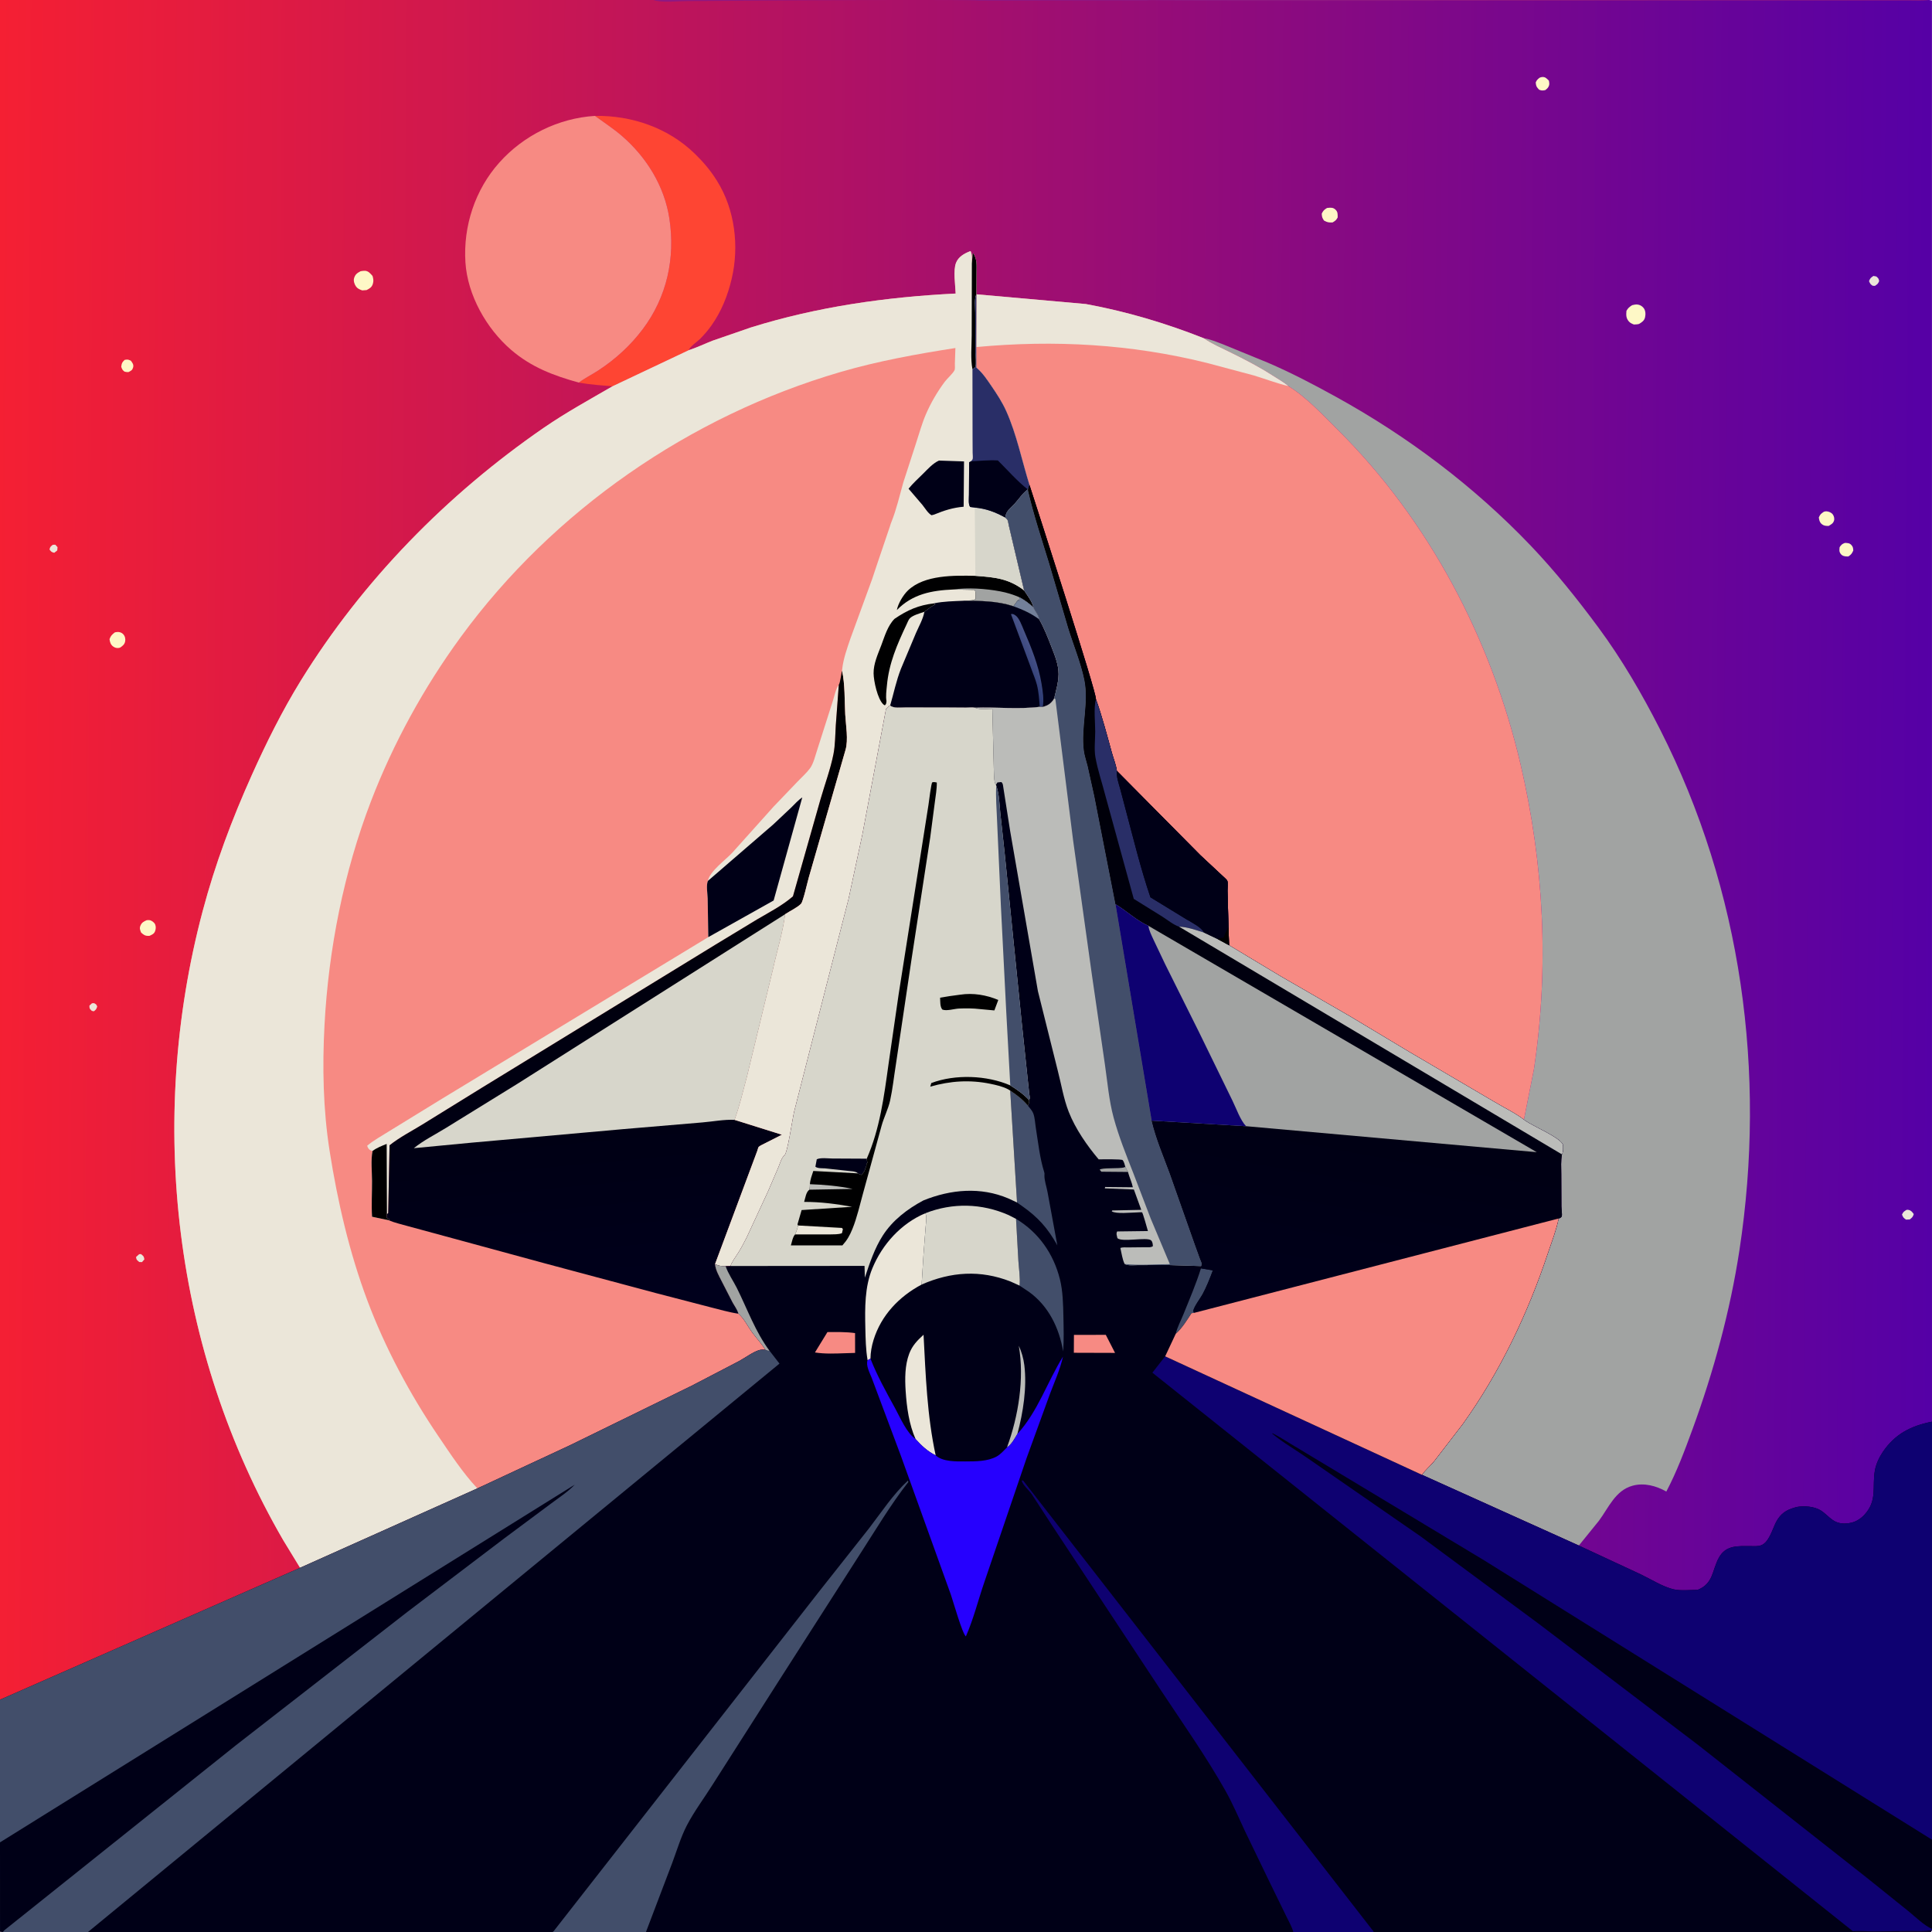 <svg version="1.1" xmlns="http://www.w3.org/2000/svg" style="display: block;" viewBox="0 0 2048 2048" width="1024" height="1024">
<defs>
	<linearGradient id="Gradient1" gradientUnits="userSpaceOnUse" x1="-6.07" y1="893.505" x2="2051.07" y2="907.481">
		<stop class="stop0" offset="0" stop-opacity="1" stop-color="rgb(245,31,51)"/>
		<stop class="stop1" offset="1" stop-opacity="1" stop-color="rgb(85,0,166)"/>
	</linearGradient>
	<linearGradient id="Gradient2" gradientUnits="userSpaceOnUse" x1="628.041" y1="745.761" x2="689.171" y2="1397.43">
		<stop class="stop0" offset="0" stop-opacity="1" stop-color="rgb(0,0,0)"/>
		<stop class="stop1" offset="1" stop-opacity="1" stop-color="rgb(0,0,29)"/>
	</linearGradient>
	<linearGradient id="Gradient3" gradientUnits="userSpaceOnUse" x1="1080" y1="705.487" x2="1098.94" y2="694.992">
		<stop class="stop0" offset="0" stop-opacity="1" stop-color="rgb(43,57,115)"/>
		<stop class="stop1" offset="1" stop-opacity="1" stop-color="rgb(72,83,135)"/>
	</linearGradient>
	<linearGradient id="Gradient4" gradientUnits="userSpaceOnUse" x1="1431.47" y1="604.011" x2="1291.54" y2="1392.36">
		<stop class="stop0" offset="0" stop-opacity="1" stop-color="rgb(0,0,0)"/>
		<stop class="stop1" offset="1" stop-opacity="1" stop-color="rgb(0,0,27)"/>
	</linearGradient>
</defs>
<path transform="translate(0,0)" fill="url(#Gradient1)" d="M -0 1801.75 L -0 -0 L 692.632 0 L 807.259 0 L 2045 0 L 2047.95 0.547 L 2048 1507.05 L 2048 1807.81 L 2048 1950.16 L 2048 2044.75 L 2048 2046 L 2046.88 2047.88 L 1943.71 2048 L 1456.06 2048 L 1370.96 2048 L 1369.74 2048 L 689.337 2048 L 684.75 2048 L 683.781 2048 L 586.246 2048 L 97.619 2048 L 93.291 2048 L 92 2048 L 3 2048 L 0.047 2047.45 L 0 1952.98 L -0 1801.75 z"/>
<path transform="translate(0,0)" fill="rgb(235,230,217)" d="M 97.51 1063.5 L 99.749 1063.39 C 101.997 1064.68 102.146 1064.6 103.052 1067 C 102.083 1069.87 101.88 1070.13 99.5 1072.01 L 97.386 1071.6 C 94.952 1069.15 94.805 1069.41 94.786 1066 L 97.51 1063.5 z"/>
<path transform="translate(0,0)" fill="rgb(235,230,217)" d="M 55.879 577.5 L 58.615 577.406 L 60.998 580 L 60.686 583.5 L 57.5 585.987 C 54.513 585.258 54.474 584.973 52.5 582.563 C 53.075 579.569 53.533 579.531 55.879 577.5 z"/>
<path transform="translate(0,0)" fill="rgb(235,230,217)" d="M 147.485 1329.5 L 149.418 1329.36 C 152.205 1331.63 152.434 1331.5 153.055 1335 L 150.5 1337.9 L 147.594 1337.8 C 145.302 1335.74 144.577 1335.66 144.197 1332.5 L 147.485 1329.5 z"/>
<path transform="translate(0,0)" fill="rgb(235,230,217)" d="M 1985.92 292.5 L 1989 293.082 C 1991.19 295.078 1991.46 295.127 1991.99 298 C 1990.71 300.963 1990.21 301.197 1987.5 303.039 L 1985.11 302.91 C 1982.58 301.241 1982.47 300.807 1981.23 298 C 1982.58 294.678 1983.1 294.468 1985.92 292.5 z"/>
<path transform="translate(0,0)" fill="rgb(235,230,217)" d="M 2021.02 1282.5 C 2021.92 1282.43 2022.3 1282.35 2023.27 1282.57 C 2025.95 1283.2 2027.18 1284.89 2028.65 1287 C 2027.66 1290.22 2027 1290.53 2024.5 1292.64 L 2020.5 1292.87 C 2017.71 1290.91 2017.46 1290.66 2016.19 1287.5 C 2017.66 1284.5 2018.14 1284.28 2021.02 1282.5 z"/>
<path transform="translate(0,0)" fill="rgb(254,248,198)" d="M 132.115 381.5 C 135.353 380.954 135.674 381.006 138.68 382.33 C 140.343 384.584 141.95 386.472 141.1 389.5 C 140.257 392.501 139.016 392.864 136.5 394.306 C 134.794 394.65 133.682 394.292 132 393.951 C 129.79 392.359 129.36 391.301 128.5 388.747 C 129.119 384.72 129.256 384.396 132.115 381.5 z"/>
<path transform="translate(0,0)" fill="rgb(254,248,198)" d="M 1631.86 82.5 C 1632.86 82.085 1633.37 81.805 1634.52 81.67 C 1638.09 81.249 1639.63 83.309 1641.91 85.5 C 1642.07 86.605 1642.45 88.344 1642.27 89.5 C 1641.77 92.546 1640.34 93.749 1638.09 95.5 C 1635.32 96.08 1634.14 96.154 1631.5 95.082 C 1628.67 91.959 1628.38 91.662 1627.92 87.5 C 1628.82 85.048 1629.87 84.142 1631.86 82.5 z"/>
<path transform="translate(0,0)" fill="rgb(254,248,198)" d="M 1955.7 575.5 C 1958.15 575.589 1960.47 575.564 1962.32 577.5 C 1964.33 579.6 1964.37 580.911 1964.55 583.609 C 1962.98 586.909 1962.61 587.564 1959.5 589.799 L 1958.5 589.878 C 1955.69 589.913 1952.87 589.506 1951.12 587 C 1949.37 584.493 1949.84 582.868 1950.07 580 C 1951.88 577.428 1952.61 576.618 1955.7 575.5 z"/>
<path transform="translate(0,0)" fill="rgb(254,248,198)" d="M 1933.34 542.5 C 1934.27 542.238 1935 541.97 1936.01 542.013 C 1938.47 542.119 1941.23 543.243 1942.76 545.217 C 1944.13 546.991 1944.83 549.809 1944.1 552 C 1943.06 555.096 1941.05 555.863 1938.51 557.5 C 1935.49 557.5 1933.52 557.516 1931.07 555.5 C 1928.87 553.69 1928.35 551.159 1928.03 548.5 C 1929.6 544.972 1930.3 544.634 1933.34 542.5 z"/>
<path transform="translate(0,0)" fill="rgb(254,248,198)" d="M 1406.64 220.5 L 1407.11 220.416 C 1410.29 220.103 1412.93 219.724 1415.5 222.064 C 1418.32 224.629 1417.93 227.065 1417.99 230.5 C 1416.42 233.483 1415.3 234.212 1412.5 235.84 C 1408.24 235.912 1407.25 235.792 1403.5 233.814 C 1401.45 230.725 1401.35 230.028 1401.08 226.5 C 1402.63 223.281 1403.6 222.384 1406.64 220.5 z"/>
<path transform="translate(0,0)" fill="rgb(254,248,198)" d="M 121.49 670.5 L 122.748 670.11 C 125.689 669.595 128.579 670.118 130.661 672.339 C 132.531 674.332 133.214 677.37 132.657 679.991 C 131.972 683.216 130.005 684.631 127.5 686.389 L 126.25 686.806 C 123.848 687.266 121.688 686.659 119.789 685.209 C 117.235 683.26 116.491 680.567 116.102 677.5 C 117.577 673.687 118.468 673.064 121.49 670.5 z"/>
<path transform="translate(0,0)" fill="rgb(254,248,198)" d="M 155.351 975.5 C 156.65 975.33 157.09 975.197 158.5 975.398 C 160.815 975.726 163.642 977.885 164.5 979.996 C 165.429 982.284 165.233 984.973 164.343 987.237 C 163.231 990.068 160.994 990.821 158.5 992.013 L 157.443 992.072 C 153.629 992.111 152.219 990.918 149.533 988.5 C 148.47 985.554 147.625 984.112 148.964 981 C 150.29 977.919 152.432 976.801 155.351 975.5 z"/>
<path transform="translate(0,0)" fill="rgb(254,248,198)" d="M 382.265 287.5 C 383.807 287.245 385.433 286.966 387 287.054 C 390.514 287.252 392.754 290.054 394.901 292.5 C 395.784 295.588 396.198 297.691 395.261 300.839 C 394.159 304.542 391.741 305.936 388.53 307.5 L 384 307.84 C 381.516 306.944 379.232 306.11 377.566 303.949 C 375.8 301.657 374.479 297.787 375.333 294.903 C 376.536 290.844 378.656 289.368 382.265 287.5 z"/>
<path transform="translate(0,0)" fill="rgb(254,248,198)" d="M 1730.16 323.5 C 1731.73 323.045 1733.88 322.667 1735.5 322.787 C 1738.23 322.99 1740.62 324.366 1742.31 326.5 C 1744.45 329.214 1744.56 333.259 1743.8 336.5 C 1742.99 339.956 1740.36 341.66 1737.5 343.371 C 1735.75 343.929 1733.83 343.88 1732 343.997 C 1729.84 343.094 1727.99 342.41 1726.48 340.549 C 1723.57 336.962 1723.74 333.855 1724.1 329.5 C 1725.8 326.498 1727.25 325.306 1730.16 323.5 z"/>
<path transform="translate(0,0)" fill="rgb(143,24,130)" d="M 692.632 0 L 807.259 0 L 2045 0 C 2037.44 1.029 2029.45 0.53 2021.82 0.532 L 1980.73 0.542 L 1840.31 0.538 L 1383.28 0.979 L 1268 0.87 L 1232.1 0.566 C 1226.7 0.556 1220.51 -0.067 1215.25 0.722 L 1037.38 0.831 C 1033.89 -0.894 829.455 0.54 807.331 0.604 L 727.485 1.167 C 717.526 1.18 701.857 3.173 692.632 0 z"/>
<path transform="translate(0,0)" fill="rgb(254,69,51)" d="M 630.7 122.851 C 669.652 122.235 708.211 135.425 736.504 162.918 C 744.948 171.125 752.66 180.036 758.953 190 L 760.015 191.662 C 779.052 221.88 783.724 261.038 775.646 295.403 C 771.453 313.245 764.768 330.048 754.121 345.078 C 750.576 350.082 746.496 354.825 742.183 359.182 C 739.339 362.055 730.772 367.762 730.235 371.173 L 649.331 409.452 C 637.17 408.523 625.689 407.704 613.605 405.577 C 620.045 400.7 627.529 397.046 634.314 392.614 C 652.367 380.82 668.51 366.072 681.453 348.792 C 706.954 314.744 715.966 273.553 709.59 231.781 C 704.321 197.254 685.345 166.63 659.186 144.038 C 650.203 136.281 640.25 129.861 630.7 122.851 z"/>
<path transform="translate(0,0)" fill="rgb(247,138,131)" d="M 613.605 405.577 C 586.768 398.122 563.243 389.304 541.766 370.823 C 515.642 348.344 495.549 312.803 493.362 278 C 490.955 239.716 503.546 201.225 529.193 172.441 C 554.955 143.529 591.943 125.231 630.7 122.851 C 640.25 129.861 650.203 136.281 659.186 144.038 C 685.345 166.63 704.321 197.254 709.59 231.781 C 715.966 273.553 706.954 314.744 681.453 348.792 C 668.51 366.072 652.367 380.82 634.314 392.614 C 627.529 397.046 620.045 400.7 613.605 405.577 z"/>
<path transform="translate(0,0)" fill="rgb(161,163,162)" d="M 1275.89 358.483 C 1283.8 359.67 1290.73 362.908 1298.15 365.71 L 1343.88 384.428 C 1368.85 395.162 1392.53 407.58 1416.3 420.704 C 1492.37 462.691 1562.61 515.555 1622.69 578.5 C 1648.41 605.45 1672.05 635.008 1694.19 664.942 C 1719.29 698.866 1740.79 735.91 1759.86 773.487 C 1846.26 943.731 1872.59 1137.14 1843.88 1325.28 C 1834.09 1389.45 1816.52 1453.88 1794.22 1514.8 C 1786.02 1537.21 1777.55 1559.96 1766.38 1581.1 C 1755.53 1575.02 1742.9 1571.52 1730.53 1574.93 C 1712.21 1580 1705.23 1598.26 1694.88 1612.13 L 1673.63 1638.35 L 1507.3 1563.36 C 1510.95 1558.18 1516.1 1553.89 1520.19 1548.99 L 1550.63 1509.48 C 1589.97 1454.41 1619.5 1392.45 1640.83 1328.37 C 1644.83 1316.35 1649.73 1304.06 1652.21 1291.65 L 1654 1291.01 C 1654.06 1290.98 1655.44 1289.71 1655.49 1289.5 C 1656.11 1286.94 1655.15 1281.82 1655.12 1279 L 1654.98 1244.56 C 1654.97 1237.7 1654.41 1230.42 1655.69 1223.67 C 1657.33 1220.91 1656.83 1216.68 1656.85 1213.5 C 1653.66 1205.58 1624.95 1193.88 1616.56 1187.76 L 1615.41 1186.9 L 1626.01 1133.47 C 1642.26 1025.28 1636.64 916.041 1611.7 809.633 C 1580.75 677.613 1514.73 551.643 1418.27 455.794 C 1402.26 439.891 1385.02 421.199 1365.75 409.295 C 1360.61 405.004 1354.63 401.698 1349 398.083 C 1334.26 388.618 1319.72 381.144 1304.05 373.423 C 1294.67 368.804 1284.5 364.399 1275.89 358.483 z"/>
<path transform="translate(0,0)" fill="rgb(247,138,131)" d="M 1035 311.965 L 1151.1 322.297 C 1193.61 330.073 1235.72 342.564 1275.89 358.483 C 1284.5 364.399 1294.67 368.804 1304.05 373.423 C 1319.72 381.144 1334.26 388.618 1349 398.083 C 1354.63 401.698 1360.61 405.004 1365.75 409.295 C 1385.02 421.199 1402.26 439.891 1418.27 455.794 C 1514.73 551.643 1580.75 677.613 1611.7 809.633 C 1636.64 916.041 1642.26 1025.28 1626.01 1133.47 L 1615.41 1186.9 C 1605.93 1179.65 1594.23 1174.15 1583.96 1167.95 L 1493.93 1115.07 L 1431.42 1077.54 L 1357.57 1034.89 L 1302.83 1001.99 L 1302.26 982.711 L 1301.21 944.196 C 1301.15 941.593 1301.82 935.714 1300.98 933.676 C 1300.45 932.374 1297.07 929.618 1296 928.518 L 1272.36 906.494 L 1183.91 817.189 C 1183.17 811.038 1180.24 803.848 1178.57 797.805 C 1173.34 778.879 1168.33 759.534 1161.69 741.053 C 1163.23 736.447 1098.89 537.699 1091.32 514.214 C 1083.3 488.424 1077.67 460.33 1066.63 435.753 C 1062.35 426.239 1056.69 417.602 1050.81 409.022 C 1046.32 402.461 1042.11 396.061 1036.14 390.728 L 1034.94 389.676 L 1034.86 367.894 L 1035 311.965 z"/>
<path transform="translate(0,0)" fill="rgb(235,230,217)" d="M 1035 311.965 L 1151.1 322.297 C 1193.61 330.073 1235.72 342.564 1275.89 358.483 C 1284.5 364.399 1294.67 368.804 1304.05 373.423 C 1319.72 381.144 1334.26 388.618 1349 398.083 C 1354.63 401.698 1360.61 405.004 1365.75 409.295 C 1353.39 406.322 1341.19 401.66 1329 397.965 L 1280.12 384.903 C 1199.08 364.654 1117.83 360.165 1034.86 367.894 L 1035 311.965 z"/>
<path transform="translate(0,0)" fill="rgb(247,138,131)" d="M 1028.88 266.137 C 1030.75 270.206 1030.22 274.934 1030.22 279.332 L 1031.05 269 L 1031.64 268.5 C 1035.96 274.948 1035.1 281.368 1035.11 288.821 L 1035 311.965 L 1034.86 367.894 L 1034.94 389.676 L 1036.14 390.728 C 1042.11 396.061 1046.32 402.461 1050.81 409.022 C 1056.69 417.602 1062.35 426.239 1066.63 435.753 C 1077.67 460.33 1083.3 488.424 1091.32 514.214 C 1090.37 516.374 1089.81 517.785 1089.83 520.163 L 1089.55 518.823 C 1084 522.735 1080.14 529.018 1075.55 533.997 C 1072.46 537.348 1067.13 541.436 1066.18 545.976 L 1065.85 547.482 L 1065.66 548.621 C 1066.41 549.414 1067.34 550.07 1067.92 551 C 1068.65 552.18 1069.03 555.514 1069.38 556.938 L 1073.16 573 L 1085.61 625.82 C 1089.05 631.134 1094.19 637.567 1095.49 643.849 C 1097.33 648.102 1101.07 651.913 1101.64 656.563 C 1106.95 665.828 1110.82 675.868 1114.68 685.803 C 1118.19 694.813 1122.26 704.796 1122.18 714.596 C 1122.11 723.133 1119.49 732.02 1117.51 740.3 C 1115.09 744.704 1111.97 747.338 1107.11 748.843 L 1105.36 749.343 L 1102.2 749.264 C 1079.87 752.093 1055.95 749.341 1033.39 750.199 C 1030.9 749.574 1026.82 750.121 1024.09 750.102 L 1001.22 749.944 L 960 749.905 C 955.112 749.873 947.1 751.133 943.614 747.837 L 942.85 747.869 L 942.036 748.842 C 941.14 749.875 940.286 750.654 939.226 751.5 L 914.106 884.829 L 899.5 952.946 L 887.808 998.5 L 841.926 1178 C 840.045 1185.63 834.928 1221.85 831.63 1224.63 C 828.345 1227.4 826.869 1233.21 825.242 1237.09 L 814.165 1262.87 L 791.543 1311.7 C 788.689 1317.37 785.73 1322.97 782.349 1328.35 C 779.667 1332.62 776.025 1337.31 774.323 1342.02 L 769.189 1342.14 C 764.762 1342.27 761.979 1341.93 757.984 1339.97 C 758.59 1346.34 761.935 1351.99 764.768 1357.62 L 776.5 1380.47 C 778.689 1384.46 781.608 1388.17 782.797 1392.59 C 788.806 1397.75 792.605 1405.94 797.289 1412.34 C 801.808 1418.51 807.509 1424.32 811.354 1430.88 C 809.128 1430.67 806.661 1430.55 804.5 1431.25 C 797.702 1433.46 789.867 1439.37 783.447 1442.82 L 733.548 1468.8 L 604.888 1531.73 L 506.022 1577.78 L 318.092 1661.93 L 300.33 1632.81 C 183.996 1432.48 155.609 1188.96 214.803 965.922 C 228.069 915.935 245.853 868.505 267.018 821.388 C 282.23 787.524 299.263 753.253 318.779 721.634 C 384.222 615.605 473.742 524.257 576.176 453.643 C 599.536 437.539 624.79 423.67 649.331 409.452 L 730.235 371.173 C 738.718 368.477 747.119 364.34 755.457 361.113 L 795.946 347.131 C 866.699 325.052 939.233 314.865 1013.04 311.161 C 1012.74 302.293 1010.19 286.6 1013.49 278.451 C 1015.97 272.316 1021.89 268.855 1027.7 266.588 L 1028.88 266.137 z"/>
<path transform="translate(0,0)" fill="rgb(235,230,217)" d="M 750.373 933.821 C 752.354 923.472 769.127 911.609 776.266 903.904 L 820.056 855.053 L 845.702 828.259 C 849.937 823.842 855.157 819.219 858.735 814.32 C 862.393 809.312 864.432 800.376 866.424 794.455 L 882.932 742.764 C 884.732 737.148 885.767 730.738 889.167 725.866 L 885.978 768.889 C 885.328 778.873 885.435 789.665 883.498 799.471 C 880.383 815.236 874.23 831.817 869.77 847.297 L 840.555 950.164 C 829.266 959.996 815.475 967.039 802.603 974.591 L 758.752 1001.17 L 511.443 1152.67 L 447.829 1191.98 C 436.278 1199.09 423.556 1205.6 412.954 1214.06 L 411.489 1285.88 L 410.17 1287.04 L 409.726 1290.5 C 410.847 1291.37 411.585 1291.86 412.914 1292.44 L 411.876 1293.45 L 394.397 1289.78 C 393.623 1277.34 394.418 1264.5 394.374 1251.99 C 394.34 1242 392.974 1229.76 394.924 1220.05 C 394.147 1219.92 393.512 1219.88 392.794 1219.45 C 390.769 1218.25 389.837 1216.68 389.223 1214.5 C 395.973 1208.79 404.325 1204.33 411.79 1199.57 L 468.638 1164.64 L 750.839 993.385 L 750.167 952.5 C 750.022 947.068 748.417 938.709 750.373 933.821 z"/>
<path transform="translate(0,0)" fill="rgb(0,0,1)" d="M 394.924 1220.05 C 399.536 1216.65 404.622 1214.72 409.895 1212.59 L 410.17 1287.04 L 409.726 1290.5 C 410.847 1291.37 411.585 1291.86 412.914 1292.44 L 411.876 1293.45 L 394.397 1289.78 C 393.623 1277.34 394.418 1264.5 394.374 1251.99 C 394.34 1242 392.974 1229.76 394.924 1220.05 z"/>
<path transform="translate(0,0)" fill="rgb(0,0,23)" d="M 750.373 933.821 L 819.718 873.928 L 838.62 856.112 C 842.415 852.42 846.021 848.212 850.448 845.293 L 820.086 954.555 L 750.839 993.385 L 750.167 952.5 C 750.022 947.068 748.417 938.709 750.373 933.821 z"/>
<path transform="translate(0,0)" fill="url(#Gradient2)" d="M 889.167 725.866 C 890.7 723.889 891.797 713.777 892.604 710.896 C 895.86 725.559 895.173 742.275 895.982 757.344 C 896.597 768.78 899.466 784.246 896.257 795 L 857.351 930.165 C 855.829 935.419 851.387 955.632 849.154 957.997 C 845.421 961.951 837.059 965.886 832.343 969.054 C 829.906 988.341 823.753 1007.77 819.551 1026.83 L 791.969 1140.76 C 787.797 1156.24 784.168 1172.04 778.711 1187.12 L 828.858 1202.84 L 810.477 1212.18 C 808.871 1213.07 805.455 1214.5 804.233 1215.74 C 803.809 1216.17 803.006 1219.19 802.796 1219.8 L 757.984 1339.97 C 758.59 1346.34 761.935 1351.99 764.768 1357.62 L 776.5 1380.47 C 778.689 1384.46 781.608 1388.17 782.797 1392.59 C 772.515 1391.06 762.583 1388.07 752.509 1385.58 L 695.058 1370.66 L 576.381 1338.9 L 472.313 1310.59 L 431.777 1299.58 C 425.153 1297.68 418.21 1296.19 411.876 1293.45 L 412.914 1292.44 C 411.585 1291.86 410.847 1291.37 409.726 1290.5 L 410.17 1287.04 L 411.489 1285.88 L 412.954 1214.06 C 423.556 1205.6 436.278 1199.09 447.829 1191.98 L 511.443 1152.67 L 758.752 1001.17 L 802.603 974.591 C 815.475 967.039 829.266 959.996 840.555 950.164 L 869.77 847.297 C 874.23 831.817 880.383 815.236 883.498 799.471 C 885.435 789.665 885.328 778.873 885.978 768.889 L 889.167 725.866 z"/>
<path transform="translate(0,0)" fill="rgb(215,214,203)" d="M 778.711 1187.12 C 767.923 1186.49 755.484 1188.93 744.618 1189.81 L 661 1196.89 L 499.776 1211.29 L 438.684 1217.12 C 448.882 1208.82 461.526 1202.59 472.751 1195.64 L 548.436 1148.91 L 832.343 969.054 C 829.906 988.341 823.753 1007.77 819.551 1026.83 L 791.969 1140.76 C 787.797 1156.24 784.168 1172.04 778.711 1187.12 z"/>
<path transform="translate(0,0)" fill="rgb(235,230,217)" d="M 1028.88 266.137 C 1030.75 270.206 1030.22 274.934 1030.22 279.332 L 1031.05 269 L 1031.64 268.5 C 1035.96 274.948 1035.1 281.368 1035.11 288.821 L 1035 311.965 L 1034.86 367.894 L 1034.94 389.676 L 1036.14 390.728 C 1042.11 396.061 1046.32 402.461 1050.81 409.022 C 1056.69 417.602 1062.35 426.239 1066.63 435.753 C 1077.67 460.33 1083.3 488.424 1091.32 514.214 C 1090.37 516.374 1089.81 517.785 1089.83 520.163 L 1089.55 518.823 C 1084 522.735 1080.14 529.018 1075.55 533.997 C 1072.46 537.348 1067.13 541.436 1066.18 545.976 L 1065.85 547.482 L 1065.66 548.621 C 1066.41 549.414 1067.34 550.07 1067.92 551 C 1068.65 552.18 1069.03 555.514 1069.38 556.938 L 1073.16 573 L 1085.61 625.82 C 1089.05 631.134 1094.19 637.567 1095.49 643.849 C 1097.33 648.102 1101.07 651.913 1101.64 656.563 C 1106.95 665.828 1110.82 675.868 1114.68 685.803 C 1118.19 694.813 1122.26 704.796 1122.18 714.596 C 1122.11 723.133 1119.49 732.02 1117.51 740.3 C 1115.09 744.704 1111.97 747.338 1107.11 748.843 L 1105.36 749.343 L 1102.2 749.264 C 1079.87 752.093 1055.95 749.341 1033.39 750.199 C 1030.9 749.574 1026.82 750.121 1024.09 750.102 L 1001.22 749.944 L 960 749.905 C 955.112 749.873 947.1 751.133 943.614 747.837 L 942.85 747.869 L 942.036 748.842 C 941.14 749.875 940.286 750.654 939.226 751.5 L 914.106 884.829 L 899.5 952.946 L 887.808 998.5 L 841.926 1178 C 840.045 1185.63 834.928 1221.85 831.63 1224.63 C 828.345 1227.4 826.869 1233.21 825.242 1237.09 L 814.165 1262.87 L 791.543 1311.7 C 788.689 1317.37 785.73 1322.97 782.349 1328.35 C 779.667 1332.62 776.025 1337.31 774.323 1342.02 L 769.189 1342.14 C 764.762 1342.27 761.979 1341.93 757.984 1339.97 L 802.796 1219.8 C 803.006 1219.19 803.809 1216.17 804.233 1215.74 C 805.455 1214.5 808.871 1213.07 810.477 1212.18 L 828.858 1202.84 L 778.711 1187.12 C 784.168 1172.04 787.797 1156.24 791.969 1140.76 L 819.551 1026.83 C 823.753 1007.77 829.906 988.341 832.343 969.054 C 837.059 965.886 845.421 961.951 849.154 957.997 C 851.387 955.632 855.829 935.419 857.351 930.165 L 896.257 795 C 899.466 784.246 896.597 768.78 895.982 757.344 C 895.173 742.275 895.86 725.559 892.604 710.896 L 892.709 709.771 C 893.853 698.629 897.958 687.19 901.583 676.616 L 924.454 614 L 929.932 597.594 L 943.363 557.932 C 943.864 555.995 944.524 554.354 945.254 552.5 C 950.532 539.093 953.579 525.429 957.464 511.656 L 970.967 470 C 974.345 459.807 977.155 449.247 981.402 439.37 C 986.685 427.085 993.544 415.371 1001.51 404.638 C 1004.12 401.116 1010.43 395.752 1011.98 392.103 C 1012.5 390.87 1012.15 386.933 1012.2 385.472 L 1012.76 368.919 C 971.778 375.29 930.677 382.737 890.822 394.37 C 731.365 440.917 586.504 541.025 488.361 675.342 C 449.46 728.582 416.989 787.617 393.319 849.197 C 364.425 924.372 348.278 1006.24 343.993 1086.52 C 341.624 1130.9 342.496 1176.07 349.407 1220.02 C 357.831 1273.6 370.281 1327.48 389.314 1378.32 C 408.186 1428.74 434.564 1477.97 464.706 1522.44 C 477.411 1541.18 490.516 1561.22 506.022 1577.78 L 318.092 1661.93 L 300.33 1632.81 C 183.996 1432.48 155.609 1188.96 214.803 965.922 C 228.069 915.935 245.853 868.505 267.018 821.388 C 282.23 787.524 299.263 753.253 318.779 721.634 C 384.222 615.605 473.742 524.257 576.176 453.643 C 599.536 437.539 624.79 423.67 649.331 409.452 L 730.235 371.173 C 738.718 368.477 747.119 364.34 755.457 361.113 L 795.946 347.131 C 866.699 325.052 939.233 314.865 1013.04 311.161 C 1012.74 302.293 1010.19 286.6 1013.49 278.451 C 1015.97 272.316 1021.89 268.855 1027.7 266.588 L 1028.88 266.137 z"/>
<path transform="translate(0,0)" fill="rgb(0,0,1)" d="M 1030.22 279.332 L 1031.05 269 L 1031.64 268.5 C 1035.96 274.948 1035.1 281.368 1035.11 288.821 L 1035 311.965 C 1032.59 316.865 1033.8 325.711 1033.79 331.169 L 1033.97 373.344 C 1034.06 376.451 1035.08 386.672 1033.89 389 C 1033.3 390.159 1031.85 390.624 1030.84 391.435 C 1028.68 380.407 1030.04 366.673 1030.04 355.382 L 1030.22 279.332 z"/>
<path transform="translate(0,0)" fill="rgb(0,0,1)" d="M 948.265 655.972 C 961.891 646.689 973.813 641.431 990.25 639.587 L 991.421 640.763 L 990.349 641.288 C 986.24 643.345 983.563 646.022 979.886 648.529 C 975.577 650.025 967.697 652.114 964.496 655.401 C 963.117 656.818 961.857 660.125 960.973 662 C 950.931 683.282 942.285 703.103 940.149 726.747 C 939.67 732.054 938.753 737.921 939.706 743.189 C 939.372 745.474 939.729 746.014 938 747.671 C 937.13 747.262 937.007 747.273 936.199 746.5 C 930.234 740.801 926.139 721.999 926.044 713.765 C 925.925 703.46 930.602 693.509 934.196 684.009 C 937.821 674.428 940.92 663.324 948.265 655.972 z"/>
<path transform="translate(0,0)" fill="rgb(0,0,1)" d="M 1033.93 610.419 C 1054.18 611.902 1068.99 613.075 1085.61 625.82 C 1089.05 631.134 1094.19 637.567 1095.49 643.849 C 1090.77 639.538 1086.31 636.215 1080.7 633.152 L 1080.25 637.505 L 1079.24 636.005 L 1074.33 642.648 C 1056.57 636.873 1039.26 636.928 1020.8 636.853 C 1024.85 635.96 1030.93 637.412 1034.07 635 C 1034.08 632.199 1034.82 627.299 1033 625.311 L 1010.51 624.878 C 987.552 625.876 967.367 629.657 950.706 646.675 C 951.988 639.8 957.424 630.715 962.474 625.894 C 979.908 609.247 1011.55 609.967 1033.93 610.419 z"/>
<path transform="translate(0,0)" fill="rgb(161,163,162)" d="M 1010.51 624.878 C 1025.82 622.665 1044.76 623.96 1060 626.809 C 1067.33 628.179 1073.85 630.186 1080.7 633.152 L 1080.25 637.505 L 1079.24 636.005 L 1074.33 642.648 C 1056.57 636.873 1039.26 636.928 1020.8 636.853 C 1024.85 635.96 1030.93 637.412 1034.07 635 C 1034.08 632.199 1034.82 627.299 1033 625.311 L 1010.51 624.878 z"/>
<path transform="translate(0,0)" fill="rgb(0,0,23)" d="M 995.273 488.245 L 1021.9 489.143 L 1021.5 537.144 C 1009.98 538.128 1000.79 541.145 990.117 545.5 L 987.476 546.173 C 983.736 544.098 980.641 538.787 977.891 535.346 L 963.111 518.067 C 967.647 512.424 973.288 507.318 978.44 502.223 C 983.512 497.208 988.752 491.247 995.273 488.245 z"/>
<path transform="translate(0,0)" fill="rgb(215,214,203)" d="M 1033.31 538.01 C 1045.8 539.244 1054.73 542.76 1065.66 548.621 C 1066.41 549.414 1067.34 550.07 1067.92 551 C 1068.65 552.18 1069.03 555.514 1069.38 556.938 L 1073.16 573 L 1085.61 625.82 C 1068.99 613.075 1054.18 611.902 1033.93 610.419 L 1033.31 538.01 z"/>
<path transform="translate(0,0)" fill="rgb(41,46,103)" d="M 1030.84 391.435 C 1031.85 390.624 1033.3 390.159 1033.89 389 C 1035.08 386.672 1034.06 376.451 1033.97 373.344 L 1033.79 331.169 C 1033.8 325.711 1032.59 316.865 1035 311.965 L 1034.86 367.894 L 1034.94 389.676 L 1036.14 390.728 C 1042.11 396.061 1046.32 402.461 1050.81 409.022 C 1056.69 417.602 1062.35 426.239 1066.63 435.753 C 1077.67 460.33 1083.3 488.424 1091.32 514.214 C 1090.37 516.374 1089.81 517.785 1089.83 520.163 L 1089.55 518.823 C 1084 522.735 1080.14 529.018 1075.55 533.997 C 1072.46 537.348 1067.13 541.436 1066.18 545.976 L 1065.85 547.482 L 1065.66 548.621 C 1054.73 542.76 1045.8 539.244 1033.31 538.01 L 1028.5 537.413 C 1026.22 534.944 1027.14 527.91 1027.12 524.4 L 1027.35 490 L 1029.31 488.993 C 1029.9 488.157 1030.81 487.474 1031.08 486.484 C 1031.47 485.004 1031.05 481.581 1031.04 479.93 L 1030.95 463.875 L 1030.84 391.435 z"/>
<path transform="translate(0,0)" fill="rgb(0,0,23)" d="M 1029.31 488.993 C 1038.69 488.63 1048.44 487.505 1057.79 488.095 C 1068.05 498.224 1078.19 510.048 1089.55 518.823 C 1084 522.735 1080.14 529.018 1075.55 533.997 C 1072.46 537.348 1067.13 541.436 1066.18 545.976 L 1065.85 547.482 L 1065.66 548.621 C 1054.73 542.76 1045.8 539.244 1033.31 538.01 L 1028.5 537.413 C 1026.22 534.944 1027.14 527.91 1027.12 524.4 L 1027.35 490 L 1029.31 488.993 z"/>
<path transform="translate(0,0)" fill="rgb(0,0,23)" d="M 1080.7 633.152 C 1086.31 636.215 1090.77 639.538 1095.49 643.849 C 1097.33 648.102 1101.07 651.913 1101.64 656.563 C 1106.95 665.828 1110.82 675.868 1114.68 685.803 C 1118.19 694.813 1122.26 704.796 1122.18 714.596 C 1122.11 723.133 1119.49 732.02 1117.51 740.3 C 1115.09 744.704 1111.97 747.338 1107.11 748.843 L 1105.36 749.343 L 1102.2 749.264 C 1079.87 752.093 1055.95 749.341 1033.39 750.199 C 1030.9 749.574 1026.82 750.121 1024.09 750.102 L 1001.22 749.944 L 960 749.905 C 955.112 749.873 947.1 751.133 943.614 747.837 C 947.497 734.545 949.91 722.045 955.019 709 L 970.972 671 C 974.052 663.898 978.547 656.134 979.886 648.529 C 983.563 646.022 986.24 643.345 990.349 641.288 L 991.421 640.763 L 990.25 639.587 L 990.261 639.515 C 1000.17 637.459 1010.71 637.294 1020.8 636.853 C 1039.26 636.928 1056.57 636.873 1074.33 642.648 L 1079.24 636.005 L 1080.25 637.505 L 1080.7 633.152 z"/>
<path transform="translate(0,0)" fill="rgb(115,128,153)" d="M 1080.7 633.152 C 1086.31 636.215 1090.77 639.538 1095.49 643.849 C 1097.33 648.102 1101.07 651.913 1101.64 656.563 C 1093.04 650.206 1084.32 646.318 1074.33 642.648 L 1079.24 636.005 L 1080.25 637.505 L 1080.7 633.152 z"/>
<path transform="translate(0,0)" fill="url(#Gradient3)" d="M 1102.2 749.264 C 1101.52 741.594 1101.1 733.486 1099.19 726.015 C 1097.63 719.877 1094.88 713.837 1092.81 707.831 L 1071.63 651 C 1073.78 650.524 1074.52 651.093 1076.36 652.289 C 1080.47 654.957 1083.48 663.745 1085.41 668.239 C 1093.18 686.251 1100.78 705.006 1104.02 724.406 C 1105.36 732.466 1106.81 741.225 1105.36 749.343 L 1102.2 749.264 z"/>
<path transform="translate(0,0)" fill="rgb(0,0,23)" d="M 1091.32 514.214 C 1098.89 537.699 1163.23 736.447 1161.69 741.053 C 1168.33 759.534 1173.34 778.879 1178.57 797.805 C 1180.24 803.848 1183.17 811.038 1183.91 817.189 L 1272.36 906.494 L 1296 928.518 C 1297.07 929.618 1300.45 932.374 1300.98 933.676 C 1301.82 935.714 1301.15 941.593 1301.21 944.196 L 1302.26 982.711 L 1302.83 1001.99 L 1357.57 1034.89 L 1431.42 1077.54 L 1493.93 1115.07 L 1583.96 1167.95 C 1594.23 1174.15 1605.93 1179.65 1615.41 1186.9 L 1616.56 1187.76 C 1624.95 1193.88 1653.66 1205.58 1656.85 1213.5 C 1656.83 1216.68 1657.33 1220.91 1655.69 1223.67 C 1654.41 1230.42 1654.97 1237.7 1654.98 1244.56 L 1655.12 1279 C 1655.15 1281.82 1656.11 1286.94 1655.49 1289.5 C 1655.44 1289.71 1654.06 1290.98 1654 1291.01 L 1652.21 1291.65 C 1649.73 1304.06 1644.83 1316.35 1640.83 1328.37 C 1619.5 1392.45 1589.97 1454.41 1550.63 1509.48 L 1520.19 1548.99 C 1516.1 1553.89 1510.95 1558.18 1507.3 1563.36 L 1673.63 1638.35 L 1739.68 1669.08 C 1750.08 1674.08 1762.74 1682.05 1773.82 1684.7 C 1781.4 1686.52 1791.66 1685.37 1799.58 1685.32 C 1816.45 1678.58 1814.68 1664.75 1822.08 1651.22 C 1829.56 1637.55 1842.74 1638.93 1855.96 1638.97 C 1859.53 1638.98 1863.62 1639.34 1867 1638.03 C 1874.89 1634.98 1878.48 1622.33 1881.84 1615.22 C 1885.65 1607.17 1890.7 1602.03 1899.23 1599.12 L 1900.72 1598.63 L 1904.4 1597.5 C 1912.19 1596.02 1922.87 1596.77 1929.72 1600.91 C 1934.45 1603.76 1938.26 1608.2 1942.84 1611.35 C 1948.86 1615.49 1955.73 1615.7 1962.72 1614.07 C 1967.92 1612.86 1972.8 1609.58 1976.39 1605.69 C 1990.27 1590.65 1984.39 1576.33 1987.46 1558.77 C 1988.64 1552 1992.02 1544.82 1995.84 1539.16 C 2008.74 1520.04 2025.76 1511.41 2048 1507.05 L 2048 1807.81 L 2048 1950.16 L 2048 2044.75 L 2048 2046 L 2046.88 2047.88 L 1943.71 2048 L 1456.06 2048 L 1370.96 2048 L 1369.74 2048 L 689.337 2048 L 684.75 2048 L 683.781 2048 L 586.246 2048 L 97.619 2048 L 93.291 2048 L 92 2048 L 3 2048 L 0.047 2047.45 L 0 1952.98 L -0 1801.75 L 318.092 1661.93 L 506.022 1577.78 L 604.888 1531.73 L 733.548 1468.8 L 783.447 1442.82 C 789.867 1439.37 797.702 1433.46 804.5 1431.25 C 806.661 1430.55 809.128 1430.67 811.354 1430.88 C 807.509 1424.32 801.808 1418.51 797.289 1412.34 C 792.605 1405.94 788.806 1397.75 782.797 1392.59 C 781.608 1388.17 778.689 1384.46 776.5 1380.47 L 764.768 1357.62 C 761.935 1351.99 758.59 1346.34 757.984 1339.97 C 761.979 1341.93 764.762 1342.27 769.189 1342.14 L 774.323 1342.02 C 776.025 1337.31 779.667 1332.62 782.349 1328.35 C 785.73 1322.97 788.689 1317.37 791.543 1311.7 L 814.165 1262.87 L 825.242 1237.09 C 826.869 1233.21 828.345 1227.4 831.63 1224.63 C 834.928 1221.85 840.045 1185.63 841.926 1178 L 887.808 998.5 L 899.5 952.946 L 914.106 884.829 L 939.226 751.5 C 940.286 750.654 941.14 749.875 942.036 748.842 L 942.85 747.869 L 943.614 747.837 C 947.1 751.133 955.112 749.873 960 749.905 L 1001.22 749.944 L 1024.09 750.102 C 1026.82 750.121 1030.9 749.574 1033.39 750.199 C 1055.95 749.341 1079.87 752.093 1102.2 749.264 L 1105.36 749.343 L 1107.11 748.843 C 1111.97 747.338 1115.09 744.704 1117.51 740.3 C 1119.49 732.02 1122.11 723.133 1122.18 714.596 C 1122.26 704.796 1118.19 694.813 1114.68 685.803 C 1110.82 675.868 1106.95 665.828 1101.64 656.563 C 1101.07 651.913 1097.33 648.102 1095.49 643.849 C 1094.19 637.567 1089.05 631.134 1085.61 625.82 L 1073.16 573 L 1069.38 556.938 C 1069.03 555.514 1068.65 552.18 1067.92 551 C 1067.34 550.07 1066.41 549.414 1065.66 548.621 L 1065.85 547.482 L 1066.18 545.976 C 1067.13 541.436 1072.46 537.348 1075.55 533.997 C 1080.14 529.018 1084 522.735 1089.55 518.823 L 1089.83 520.163 C 1089.81 517.785 1090.37 516.374 1091.32 514.214 z"/>
<path transform="translate(0,0)" fill="rgb(161,163,162)" d="M 1192.9 1236.95 L 1195.7 1242.31 L 1167.5 1242.06 L 1165.72 1240 C 1167.56 1237.52 1186.99 1239.13 1191.64 1237.44 L 1192.9 1236.95 z"/>
<path transform="translate(0,0)" fill="rgb(187,188,185)" d="M 1067.45 1534.3 C 1079.57 1501.24 1086.04 1461.44 1079.96 1426.53 C 1082.96 1433.14 1084.93 1439.95 1085.83 1447.16 C 1088.74 1470.54 1084.6 1497.42 1078.45 1520.08 C 1075.48 1525.01 1072.42 1531.13 1067.45 1534.3 z"/>
<path transform="translate(0,0)" fill="rgb(66,78,106)" d="M 1273.07 1344.49 L 1285.71 1346.65 C 1282.5 1355.22 1279.15 1363.92 1274.78 1371.98 C 1272.57 1376.07 1265.54 1385.23 1264.99 1389.48 C 1264.89 1390.26 1265.56 1390.96 1265.84 1391.69 L 1263.07 1392.06 C 1258.17 1399.51 1253.11 1408.01 1246.32 1413.9 C 1247.95 1407.06 1251.69 1400.12 1254.33 1393.57 C 1260.83 1377.48 1267.91 1361.05 1273.07 1344.49 z"/>
<path transform="translate(0,0)" fill="rgb(247,138,131)" d="M 1138.42 1415.06 L 1172.2 1414.98 L 1182 1434.13 L 1138.31 1434 L 1138.42 1415.06 z"/>
<path transform="translate(0,0)" fill="rgb(247,138,131)" d="M 877.114 1412.06 C 886.936 1411.98 896.643 1411.79 906.403 1413.12 L 906.451 1434.15 L 896.263 1434.46 C 885.473 1434.82 874.575 1435.36 863.876 1433.67 L 877.114 1412.06 z"/>
<path transform="translate(0,0)" fill="rgb(161,163,162)" d="M 782.797 1392.59 C 781.608 1388.17 778.689 1384.46 776.5 1380.47 L 764.768 1357.62 C 761.935 1351.99 758.59 1346.34 757.984 1339.97 C 761.979 1341.93 764.762 1342.27 769.189 1342.14 C 771.809 1350.12 777.374 1357.87 781.149 1365.45 C 792.129 1387.49 800.918 1412.14 815.727 1431.86 C 813.815 1432 813.034 1431.79 811.354 1430.88 C 807.509 1424.32 801.808 1418.51 797.289 1412.34 C 792.605 1405.94 788.806 1397.75 782.797 1392.59 z"/>
<path transform="translate(0,0)" fill="rgb(235,230,217)" d="M 970.555 1525.49 C 963.586 1509.85 961.142 1491.59 960.036 1474.63 C 959.188 1461.64 959.135 1447.21 963.837 1434.87 C 967.1 1426.3 972.421 1420.9 979.006 1414.88 C 981.247 1457.52 982.749 1500.95 991.861 1542.77 C 983.244 1538.46 976.951 1532.53 970.555 1525.49 z"/>
<path transform="translate(0,0)" fill="rgb(66,78,106)" d="M 1077.05 1292.05 C 1100.98 1306.38 1116.84 1329.12 1123.56 1356.05 C 1126.71 1368.66 1126.98 1382.69 1127.25 1395.62 C 1127.51 1407.94 1127.89 1420.26 1126.99 1432.56 C 1122.81 1407.72 1111.47 1384.24 1090.53 1369.28 L 1080.8 1362.79 C 1081.6 1354.16 1080.04 1344.95 1079.5 1336.3 L 1077.05 1292.05 z"/>
<path transform="translate(0,0)" fill="rgb(66,78,106)" d="M 1070.85 1156.07 C 1078.05 1160.83 1083.93 1165.35 1089.56 1171.98 C 1091.46 1174.39 1094.18 1177.28 1095.28 1180.16 C 1097.08 1184.88 1097.26 1190.96 1098.08 1196 C 1100.52 1211.1 1102.25 1227.88 1106.87 1242.37 C 1107.37 1243.95 1107.2 1244 1107.14 1245.61 C 1106.93 1251.31 1109.43 1258.02 1110.44 1263.7 L 1120.81 1320.1 C 1110.65 1301.79 1100.38 1290.36 1083.09 1278.2 C 1082.6 1277.86 1078.08 1274.78 1078.09 1274.65 L 1070.85 1156.07 z"/>
<path transform="translate(0,0)" fill="rgb(235,230,217)" d="M 919.706 1441.92 C 917.724 1430.68 917.554 1418.96 917.291 1407.57 C 916.809 1386.59 916.583 1364.2 924.725 1344.49 C 935.275 1318.95 955.297 1296.82 980.918 1286.07 C 982.8 1290.08 981.508 1295.67 981.265 1300 L 978.958 1329.78 L 976.963 1361.68 C 953.124 1374.32 934.166 1394.19 926.056 1420.2 C 924.023 1426.72 922.81 1433.45 922.726 1440.28 L 919.706 1441.92 z"/>
<path transform="translate(0,0)" fill="rgb(215,214,203)" d="M 980.918 1286.07 C 1009.76 1274.75 1040.71 1275.53 1069.08 1287.99 L 1077.05 1292.05 L 1079.5 1336.3 C 1080.04 1344.95 1081.6 1354.16 1080.8 1362.79 L 1071.2 1358.45 C 1039.22 1345.92 1008.01 1348.04 976.963 1361.68 L 978.958 1329.78 L 981.265 1300 C 981.508 1295.67 982.8 1290.08 980.918 1286.07 z"/>
<path transform="translate(0,0)" fill="rgb(38,0,254)" d="M 922.726 1440.28 C 930.041 1458.88 939.406 1475.53 948.945 1493 C 954.469 1503.12 961.044 1518.91 970.555 1525.49 C 976.951 1532.53 983.244 1538.46 991.861 1542.77 C 999.426 1549.69 1013.79 1549.23 1023.4 1549.19 C 1034.14 1549.15 1047.05 1549.24 1056.63 1543.87 C 1060.69 1541.58 1064.18 1537.6 1067.45 1534.3 C 1072.42 1531.13 1075.48 1525.01 1078.45 1520.08 C 1100.32 1496.1 1110.04 1465.08 1126.77 1438.13 C 1123.77 1451.72 1117.9 1464.55 1113.01 1477.55 L 1088.27 1545.52 L 1043.39 1677.29 C 1036.88 1696.25 1031.94 1716.36 1023.86 1734.67 C 1020.14 1731.86 1010.53 1697.93 1008.02 1690.57 L 955.052 1543.43 L 924.065 1460.66 C 922.094 1455.7 917.519 1446.99 919.706 1441.92 L 922.726 1440.28 z"/>
<path transform="translate(0,0)" fill="rgb(14,1,113)" d="M 1370.96 2048 C 1369.56 2042.49 1366.19 2036.9 1363.74 2031.74 L 1345 1993.36 L 1319.79 1941.19 C 1313 1926.77 1306.74 1911.88 1298.89 1898 C 1278.35 1861.67 1254.09 1827.26 1231.08 1792.48 L 1115.05 1616.72 L 1093.75 1584.01 C 1090.88 1579.84 1083.9 1573.91 1083.03 1569.5 L 1084.5 1569.38 L 1454.93 2046.06 L 1455.82 2047.02 L 1456.06 2048 L 1370.96 2048 z"/>
<path transform="translate(0,0)" fill="rgb(66,78,106)" d="M 586.836 2047.21 L 867.515 1688.06 L 921.298 1619.97 C 934.328 1603.04 946.738 1583.99 962.5 1569.46 L 962.865 1571 C 944.334 1594.63 928.405 1621.46 912.089 1646.71 L 828.5 1777.19 L 755.5 1891.63 C 746.471 1906.04 735.622 1920.39 727.882 1935.44 C 721.629 1947.61 717.428 1961.82 712.627 1974.66 L 684.75 2048 L 683.781 2048 L 586.246 2048 L 586.295 2047.24 L 586.836 2047.21 z"/>
<path transform="translate(0,0)" fill="rgb(187,188,185)" d="M 1065.66 548.621 L 1065.85 547.482 L 1066.18 545.976 C 1067.13 541.436 1072.46 537.348 1075.55 533.997 C 1080.14 529.018 1084 522.735 1089.55 518.823 L 1089.83 520.163 C 1095.85 546.101 1104.51 572.012 1112.29 597.502 L 1132.45 666.008 C 1138.04 683.965 1145.63 702.19 1149.45 720.573 C 1154.47 744.706 1145.8 771.411 1148.97 795.771 C 1149.68 801.177 1151.67 806.69 1152.95 812 L 1160.04 844 L 1182.45 958.513 L 1220.75 1187.91 C 1225.31 1207.26 1233.18 1225.4 1240.03 1244 L 1266.5 1319.03 L 1272.09 1334.51 C 1272.59 1335.91 1273.95 1338.54 1273.99 1339.94 C 1274.01 1340.69 1273.6 1341.39 1273.41 1342.11 L 1237.99 1340.99 L 1205.97 1341.09 C 1201.8 1341.11 1195.82 1341.98 1192.17 1339.89 C 1189.78 1335.25 1188.88 1328.1 1187.64 1322.93 C 1190.09 1321.93 1193.21 1322.34 1195.86 1322.31 L 1214.67 1322.11 C 1217.53 1322.08 1219.67 1322.6 1222.1 1321 C 1221.99 1318.96 1221.84 1316.22 1220.1 1314.78 C 1215.63 1311.08 1189.33 1317.06 1184.5 1312.52 C 1183.99 1309.89 1182.88 1307.75 1184.27 1305.38 L 1216.84 1304.96 C 1216.25 1302.6 1211.35 1285.47 1210.65 1285.12 C 1210.14 1284.87 1206.03 1285.2 1205.2 1285.22 C 1199.33 1285.31 1183.04 1287.08 1178.5 1284.04 L 1179 1283.13 L 1209.77 1282.48 L 1201.95 1260.92 L 1171.13 1259.73 L 1171.5 1258.25 L 1200.85 1258.54 C 1199.82 1253.33 1197.34 1248.3 1195.93 1243.15 L 1195.7 1242.31 L 1192.9 1236.95 C 1192.2 1234.64 1191.65 1231.72 1190.13 1229.82 C 1189.09 1228.51 1167.99 1228.98 1164.61 1228.95 C 1152.24 1214.31 1139.94 1196.53 1132.89 1178.6 C 1127.46 1164.81 1124.92 1148.9 1121.17 1134.51 L 1100.23 1050.65 L 1070.74 880.549 L 1063.16 832.135 C 1062.9 830.741 1062.47 830.027 1061.5 829.012 L 1057.28 829.438 L 1055.75 831.982 C 1053.44 829.161 1053.76 820.215 1053.52 816.517 L 1051.93 751.37 C 1046.8 751.448 1039.98 752.313 1035.1 750.783 L 1033.39 750.199 C 1055.95 749.341 1079.87 752.093 1102.2 749.264 L 1105.36 749.343 L 1107.11 748.843 C 1111.97 747.338 1115.09 744.704 1117.51 740.3 C 1119.49 732.02 1122.11 723.133 1122.18 714.596 C 1122.26 704.796 1118.19 694.813 1114.68 685.803 C 1110.82 675.868 1106.95 665.828 1101.64 656.563 C 1101.07 651.913 1097.33 648.102 1095.49 643.849 C 1094.19 637.567 1089.05 631.134 1085.61 625.82 L 1073.16 573 L 1069.38 556.938 C 1069.03 555.514 1068.65 552.18 1067.92 551 C 1067.34 550.07 1066.41 549.414 1065.66 548.621 z"/>
<path transform="translate(0,0)" fill="rgb(66,78,106)" d="M 1065.66 548.621 L 1065.85 547.482 L 1066.18 545.976 C 1067.13 541.436 1072.46 537.348 1075.55 533.997 C 1080.14 529.018 1084 522.735 1089.55 518.823 L 1089.83 520.163 C 1095.85 546.101 1104.51 572.012 1112.29 597.502 L 1132.45 666.008 C 1138.04 683.965 1145.63 702.19 1149.45 720.573 C 1154.47 744.706 1145.8 771.411 1148.97 795.771 C 1149.68 801.177 1151.67 806.69 1152.95 812 L 1160.04 844 L 1182.45 958.513 L 1220.75 1187.91 C 1225.31 1207.26 1233.18 1225.4 1240.03 1244 L 1266.5 1319.03 L 1272.09 1334.51 C 1272.59 1335.91 1273.95 1338.54 1273.99 1339.94 C 1274.01 1340.69 1273.6 1341.39 1273.41 1342.11 L 1237.99 1340.99 L 1205.97 1341.09 C 1201.8 1341.11 1195.82 1341.98 1192.17 1339.89 C 1207.46 1341.64 1224.59 1340.08 1240.08 1340.05 L 1219.81 1291.78 L 1201.48 1243.89 C 1193.79 1224.26 1186.01 1205.08 1180.47 1184.66 C 1175.56 1166.57 1173.94 1146.95 1171.25 1128.39 L 1157.46 1033.36 L 1137.56 890.971 L 1118.72 741 L 1117.51 740.3 C 1119.49 732.02 1122.11 723.133 1122.18 714.596 C 1122.26 704.796 1118.19 694.813 1114.68 685.803 C 1110.82 675.868 1106.95 665.828 1101.64 656.563 C 1101.07 651.913 1097.33 648.102 1095.49 643.849 C 1094.19 637.567 1089.05 631.134 1085.61 625.82 L 1073.16 573 L 1069.38 556.938 C 1069.03 555.514 1068.65 552.18 1067.92 551 C 1067.34 550.07 1066.41 549.414 1065.66 548.621 z"/>
<path transform="translate(0,0)" fill="rgb(215,214,203)" d="M 942.85 747.869 L 943.614 747.837 C 947.1 751.133 955.112 749.873 960 749.905 L 1001.22 749.944 L 1024.09 750.102 C 1026.82 750.121 1030.9 749.574 1033.39 750.199 L 1035.1 750.783 C 1039.98 752.313 1046.8 751.448 1051.93 751.37 L 1053.52 816.517 C 1053.76 820.215 1053.44 829.161 1055.75 831.982 L 1056.05 832.689 C 1059.31 841.863 1059.41 852.432 1060.4 862.08 L 1064.93 903.837 L 1082.96 1082.8 L 1089.36 1143.55 L 1091.03 1159.21 C 1091.18 1160.66 1091.82 1163.17 1091.57 1164.46 C 1091.45 1165.06 1091.09 1165.58 1090.85 1166.13 C 1090.83 1168.91 1091 1169.66 1089.56 1171.98 C 1083.93 1165.35 1078.05 1160.83 1070.85 1156.07 L 1078.09 1274.65 L 1068.76 1270.34 C 1039.47 1257.96 1008.04 1260.7 978.883 1272.48 C 961.964 1281.49 946.248 1293.44 935.775 1309.74 C 927.1 1323.24 921.787 1339.25 916.767 1354.41 L 916.451 1341.9 L 774.323 1342.02 C 776.025 1337.31 779.667 1332.62 782.349 1328.35 C 785.73 1322.97 788.689 1317.37 791.543 1311.7 L 814.165 1262.87 L 825.242 1237.09 C 826.869 1233.21 828.345 1227.4 831.63 1224.63 C 834.928 1221.85 840.045 1185.63 841.926 1178 L 887.808 998.5 L 899.5 952.946 L 914.106 884.829 L 939.226 751.5 C 940.286 750.654 941.14 749.875 942.036 748.842 L 942.85 747.869 z"/>
<path transform="translate(0,0)" fill="rgb(0,0,1)" d="M 987.208 1148.08 C 1012.5 1138.51 1046.13 1139.79 1070.93 1150.55 C 1078.22 1155.18 1084.94 1159.77 1090.85 1166.13 C 1090.83 1168.91 1091 1169.66 1089.56 1171.98 C 1083.93 1165.35 1078.05 1160.83 1070.85 1156.07 L 1068.64 1154.72 C 1063.07 1151.73 1056.09 1150.17 1049.9 1148.89 C 1028.16 1144.42 1007.34 1145.78 986.12 1151.9 L 987.208 1148.08 z"/>
<path transform="translate(0,0)" fill="rgb(0,0,23)" d="M 918.78 1228.26 L 918.995 1230.01 L 919.49 1232.5 L 918.49 1234 C 918.447 1236.25 918.484 1235.94 917.49 1238 L 917.265 1238.93 C 916.63 1241.39 914.841 1243.75 913 1245.45 L 908.999 1243.78 L 909.025 1243.39 C 906.36 1241.46 902.6 1241.62 899.365 1241.2 L 874.541 1238.51 C 871.344 1238.31 866.94 1238.71 864.344 1236.75 L 865.805 1228.9 C 869.983 1226.91 877.639 1228.05 882.325 1228.07 L 918.78 1228.26 z"/>
<path transform="translate(0,0)" fill="rgb(0,0,1)" d="M 1017.85 1054.4 C 1031.66 1052.31 1045.48 1054.68 1058.22 1059.99 L 1054.07 1071.09 L 1038.75 1069.67 C 1031.53 1068.81 1023.88 1068.8 1016.6 1069.1 C 1011.48 1069.31 1003.51 1072 998.909 1070.17 C 996.319 1067.11 996.779 1061.48 996.55 1057.59 L 1006.41 1055.96 L 1017.85 1054.4 z"/>
<path transform="translate(0,0)" fill="rgb(66,78,106)" d="M 1056.05 832.689 C 1059.31 841.863 1059.41 852.432 1060.4 862.08 L 1064.93 903.837 L 1082.96 1082.8 L 1089.36 1143.55 L 1091.03 1159.21 C 1091.18 1160.66 1091.82 1163.17 1091.57 1164.46 C 1091.45 1165.06 1091.09 1165.58 1090.85 1166.13 C 1084.94 1159.77 1078.22 1155.18 1070.93 1150.55 L 1066.7 1073.2 L 1060.97 960 L 1056.98 871 C 1056.56 858.294 1055.31 845.394 1056.05 832.689 z"/>
<path transform="translate(0,0)" fill="rgb(0,0,1)" d="M 918.78 1228.26 C 932.652 1196.9 937.138 1162.17 941.802 1128.56 L 952.591 1054.05 L 984.203 853.295 C 984.737 849.786 987.129 829.704 988.278 829.307 C 989.938 828.732 991.38 829.2 993.046 829.5 C 993.17 836.423 991.783 843.612 990.95 850.5 L 986.047 887.886 L 966.268 1016.78 L 949.521 1129.39 C 947.543 1141.73 946.239 1154.42 943.552 1166.63 C 941.577 1175.6 936.9 1184.55 934.437 1193.62 L 914.856 1265 C 911.333 1277.52 908.532 1290.59 903.616 1302.67 C 900.721 1309.78 898.123 1314.41 892.988 1320.16 L 838.355 1320.16 C 839.457 1316.55 840.293 1311.27 842.824 1308.51 C 844.321 1305.35 845.265 1302.47 845.988 1299.06 L 845.357 1297.91 L 849.744 1282.71 L 903.31 1279.25 C 886.121 1276.18 869.939 1274.03 852.431 1274.05 C 853.703 1269.89 854.412 1263.56 857.987 1261.12 C 858.486 1259.14 858.47 1257.32 858.527 1255.29 C 858.817 1250.47 860.663 1245.84 862.13 1241.27 L 908.999 1243.78 L 913 1245.45 C 914.841 1243.75 916.63 1241.39 917.265 1238.93 L 917.49 1238 C 918.484 1235.94 918.447 1236.25 918.49 1234 L 919.49 1232.5 L 918.995 1230.01 L 918.78 1228.26 z"/>
<path transform="translate(0,0)" fill="rgb(187,188,185)" d="M 858.527 1255.29 C 873.432 1255.8 889.297 1257.2 903.873 1260.31 L 857.987 1261.12 C 858.486 1259.14 858.47 1257.32 858.527 1255.29 z"/>
<path transform="translate(0,0)" fill="rgb(235,230,217)" d="M 845.988 1299.06 L 892.5 1301.66 L 893.5 1303 L 892.5 1307.23 C 888.793 1308.71 883.613 1308.38 879.616 1308.54 L 842.824 1308.51 C 844.321 1305.35 845.265 1302.47 845.988 1299.06 z"/>
<path transform="translate(0,0)" fill="rgb(66,78,106)" d="M 811.354 1430.88 C 813.034 1431.79 813.815 1432 815.727 1431.86 L 826.279 1445.48 L 93.291 2048 L 92 2048 L 3 2048 L 0.047 2047.45 L 0 1952.98 L -0 1801.75 L 318.092 1661.93 L 506.022 1577.78 L 604.888 1531.73 L 733.548 1468.8 L 783.447 1442.82 C 789.867 1439.37 797.702 1433.46 804.5 1431.25 C 806.661 1430.55 809.128 1430.67 811.354 1430.88 z"/>
<path transform="translate(0,0)" fill="rgb(0,0,23)" d="M 0 1952.98 L 609.305 1573.77 C 602.018 1581.44 592.349 1587.63 583.896 1594.01 L 534.856 1630.5 L 431.924 1708.63 L 249.757 1850.3 L 4.589 2046.17 L 3 2048 L 0.047 2047.45 L 0 1952.98 z"/>
<path transform="translate(0,0)" fill="rgb(14,1,113)" d="M 1964.07 2047.14 L 1221.57 1455.1 L 1235.12 1437.78 L 1507.3 1563.36 L 1673.63 1638.35 L 1739.68 1669.08 C 1750.08 1674.08 1762.74 1682.05 1773.82 1684.7 C 1781.4 1686.52 1791.66 1685.37 1799.58 1685.32 C 1816.45 1678.58 1814.68 1664.75 1822.08 1651.22 C 1829.56 1637.55 1842.74 1638.93 1855.96 1638.97 C 1859.53 1638.98 1863.62 1639.34 1867 1638.03 C 1874.89 1634.98 1878.48 1622.33 1881.84 1615.22 C 1885.65 1607.17 1890.7 1602.03 1899.23 1599.12 L 1900.72 1598.63 L 1904.4 1597.5 C 1912.19 1596.02 1922.87 1596.77 1929.72 1600.91 C 1934.45 1603.76 1938.26 1608.2 1942.84 1611.35 C 1948.86 1615.49 1955.73 1615.7 1962.72 1614.07 C 1967.92 1612.86 1972.8 1609.58 1976.39 1605.69 C 1990.27 1590.65 1984.39 1576.33 1987.46 1558.77 C 1988.64 1552 1992.02 1544.82 1995.84 1539.16 C 2008.74 1520.04 2025.76 1511.41 2048 1507.05 L 2048 1807.81 L 2048 1950.16 L 2048 2044.75 L 2048 2046 C 2040.53 2047.6 2032.16 2046.92 2024.5 2046.95 L 1987 2047.34 C 1979.48 2047.34 1971.54 2046.58 1964.07 2047.14 z"/>
<path transform="translate(0,0)" fill="rgb(0,0,23)" d="M 2048 2044.75 C 2039.33 2040.91 2030.06 2031.6 2022.62 2025.61 L 1978.98 1990.56 L 1800.3 1849.92 L 1631.42 1721.5 L 1506.08 1628.77 L 1387.21 1546.47 C 1374.63 1537.59 1360.25 1529.45 1348.5 1519.67 L 1349 1519.35 C 1355.75 1522.6 1362.03 1526.93 1368.5 1530.72 L 1421.32 1562.5 L 1573.48 1654.16 L 2048 1950.16 L 2048 2044.75 z"/>
<path transform="translate(0,0)" fill="url(#Gradient4)" d="M 1091.32 514.214 C 1098.89 537.699 1163.23 736.447 1161.69 741.053 C 1168.33 759.534 1173.34 778.879 1178.57 797.805 C 1180.24 803.848 1183.17 811.038 1183.91 817.189 L 1272.36 906.494 L 1296 928.518 C 1297.07 929.618 1300.45 932.374 1300.98 933.676 C 1301.82 935.714 1301.15 941.593 1301.21 944.196 L 1302.26 982.711 L 1302.83 1001.99 L 1357.57 1034.89 L 1431.42 1077.54 L 1493.93 1115.07 L 1583.96 1167.95 C 1594.23 1174.15 1605.93 1179.65 1615.41 1186.9 L 1616.56 1187.76 C 1624.95 1193.88 1653.66 1205.58 1656.85 1213.5 C 1656.83 1216.68 1657.33 1220.91 1655.69 1223.67 C 1654.41 1230.42 1654.97 1237.7 1654.98 1244.56 L 1655.12 1279 C 1655.15 1281.82 1656.11 1286.94 1655.49 1289.5 C 1655.44 1289.71 1654.06 1290.98 1654 1291.01 L 1652.21 1291.65 C 1649.73 1304.06 1644.83 1316.35 1640.83 1328.37 C 1619.5 1392.45 1589.97 1454.41 1550.63 1509.48 L 1520.19 1548.99 C 1516.1 1553.89 1510.95 1558.18 1507.3 1563.36 L 1235.12 1437.78 L 1246.32 1413.9 C 1253.11 1408.01 1258.17 1399.51 1263.07 1392.06 L 1265.84 1391.69 C 1265.56 1390.96 1264.89 1390.26 1264.99 1389.48 C 1265.54 1385.23 1272.57 1376.07 1274.78 1371.98 C 1279.15 1363.92 1282.5 1355.22 1285.71 1346.65 L 1273.07 1344.49 L 1273.41 1342.11 C 1273.6 1341.39 1274.01 1340.69 1273.99 1339.94 C 1273.95 1338.54 1272.59 1335.91 1272.09 1334.51 L 1266.5 1319.03 L 1240.03 1244 C 1233.18 1225.4 1225.31 1207.26 1220.75 1187.91 L 1182.45 958.513 L 1160.04 844 L 1152.95 812 C 1151.67 806.69 1149.68 801.177 1148.97 795.771 C 1145.8 771.411 1154.47 744.706 1149.45 720.573 C 1145.63 702.19 1138.04 683.965 1132.45 666.008 L 1112.29 597.502 C 1104.51 572.012 1095.85 546.101 1089.83 520.163 C 1089.81 517.785 1090.37 516.374 1091.32 514.214 z"/>
<path transform="translate(0,0)" fill="rgb(41,46,103)" d="M 1249.86 982.314 C 1243.92 980.385 1237.47 975.06 1232.15 971.686 L 1201.84 952.841 L 1171.83 843.703 C 1168.38 830.163 1163.56 816.228 1161.15 802.5 C 1159.72 794.306 1160.97 783.767 1160.97 775.387 C 1160.98 765.003 1159.22 751.088 1161.69 741.053 C 1168.33 759.534 1173.34 778.879 1178.57 797.805 C 1180.24 803.848 1183.17 811.038 1183.91 817.189 C 1183.41 823.778 1185.71 829.907 1187.46 836.174 L 1193.04 857.344 C 1201.35 888.474 1209.13 920.707 1219.52 951.18 L 1257.77 974.577 C 1263.28 977.887 1273.58 982.875 1276.3 988.559 C 1268 985.968 1258.59 982.551 1249.86 982.314 z"/>
<path transform="translate(0,0)" fill="rgb(187,188,185)" d="M 1249.86 982.314 C 1258.59 982.551 1268 985.968 1276.3 988.559 L 1290.85 995.469 L 1302.83 1001.99 L 1357.57 1034.89 L 1431.42 1077.54 L 1493.93 1115.07 L 1583.96 1167.95 C 1594.23 1174.15 1605.93 1179.65 1615.41 1186.9 L 1616.56 1187.76 C 1624.95 1193.88 1653.66 1205.58 1656.85 1213.5 C 1656.83 1216.68 1657.33 1220.91 1655.69 1223.67 L 1249.86 982.314 z"/>
<path transform="translate(0,0)" fill="rgb(0,0,23)" d="M 1183.91 817.189 L 1272.36 906.494 L 1296 928.518 C 1297.07 929.618 1300.45 932.374 1300.98 933.676 C 1301.82 935.714 1301.15 941.593 1301.21 944.196 L 1302.26 982.711 L 1302.83 1001.99 L 1290.85 995.469 L 1276.3 988.559 C 1273.58 982.875 1263.28 977.887 1257.77 974.577 L 1219.52 951.18 C 1209.13 920.707 1201.35 888.474 1193.04 857.344 L 1187.46 836.174 C 1185.71 829.907 1183.41 823.778 1183.91 817.189 z"/>
<path transform="translate(0,0)" fill="rgb(0,0,1)" d="M 1290.85 995.469 L 1293.94 994.338 C 1294.95 994.144 1296 994.194 1297.01 994.005 C 1298.36 989.971 1300.24 986.451 1302.26 982.711 L 1302.83 1001.99 L 1290.85 995.469 z"/>
<path transform="translate(0,0)" fill="rgb(161,163,162)" d="M 1182.45 958.513 C 1194.16 965.423 1204.82 975.928 1217.34 981.404 L 1629.03 1221.36 L 1320.89 1193.81 L 1220.75 1187.91 L 1182.45 958.513 z"/>
<path transform="translate(0,0)" fill="rgb(14,1,113)" d="M 1182.45 958.513 C 1194.16 965.423 1204.82 975.928 1217.34 981.404 C 1218.13 986.735 1220.66 991.502 1222.88 996.366 L 1235.05 1021.96 L 1270.85 1093.79 L 1306.35 1166.52 C 1310.38 1174.66 1314.8 1187.53 1320.89 1193.81 L 1220.75 1187.91 L 1182.45 958.513 z"/>
<path transform="translate(0,0)" fill="rgb(247,138,131)" d="M 1265.84 1391.69 L 1652.21 1291.65 C 1649.73 1304.06 1644.83 1316.35 1640.83 1328.37 C 1619.5 1392.45 1589.97 1454.41 1550.63 1509.48 L 1520.19 1548.99 C 1516.1 1553.89 1510.95 1558.18 1507.3 1563.36 L 1235.12 1437.78 L 1246.32 1413.9 C 1253.11 1408.01 1258.17 1399.51 1263.07 1392.06 L 1265.84 1391.69 z"/>
</svg>